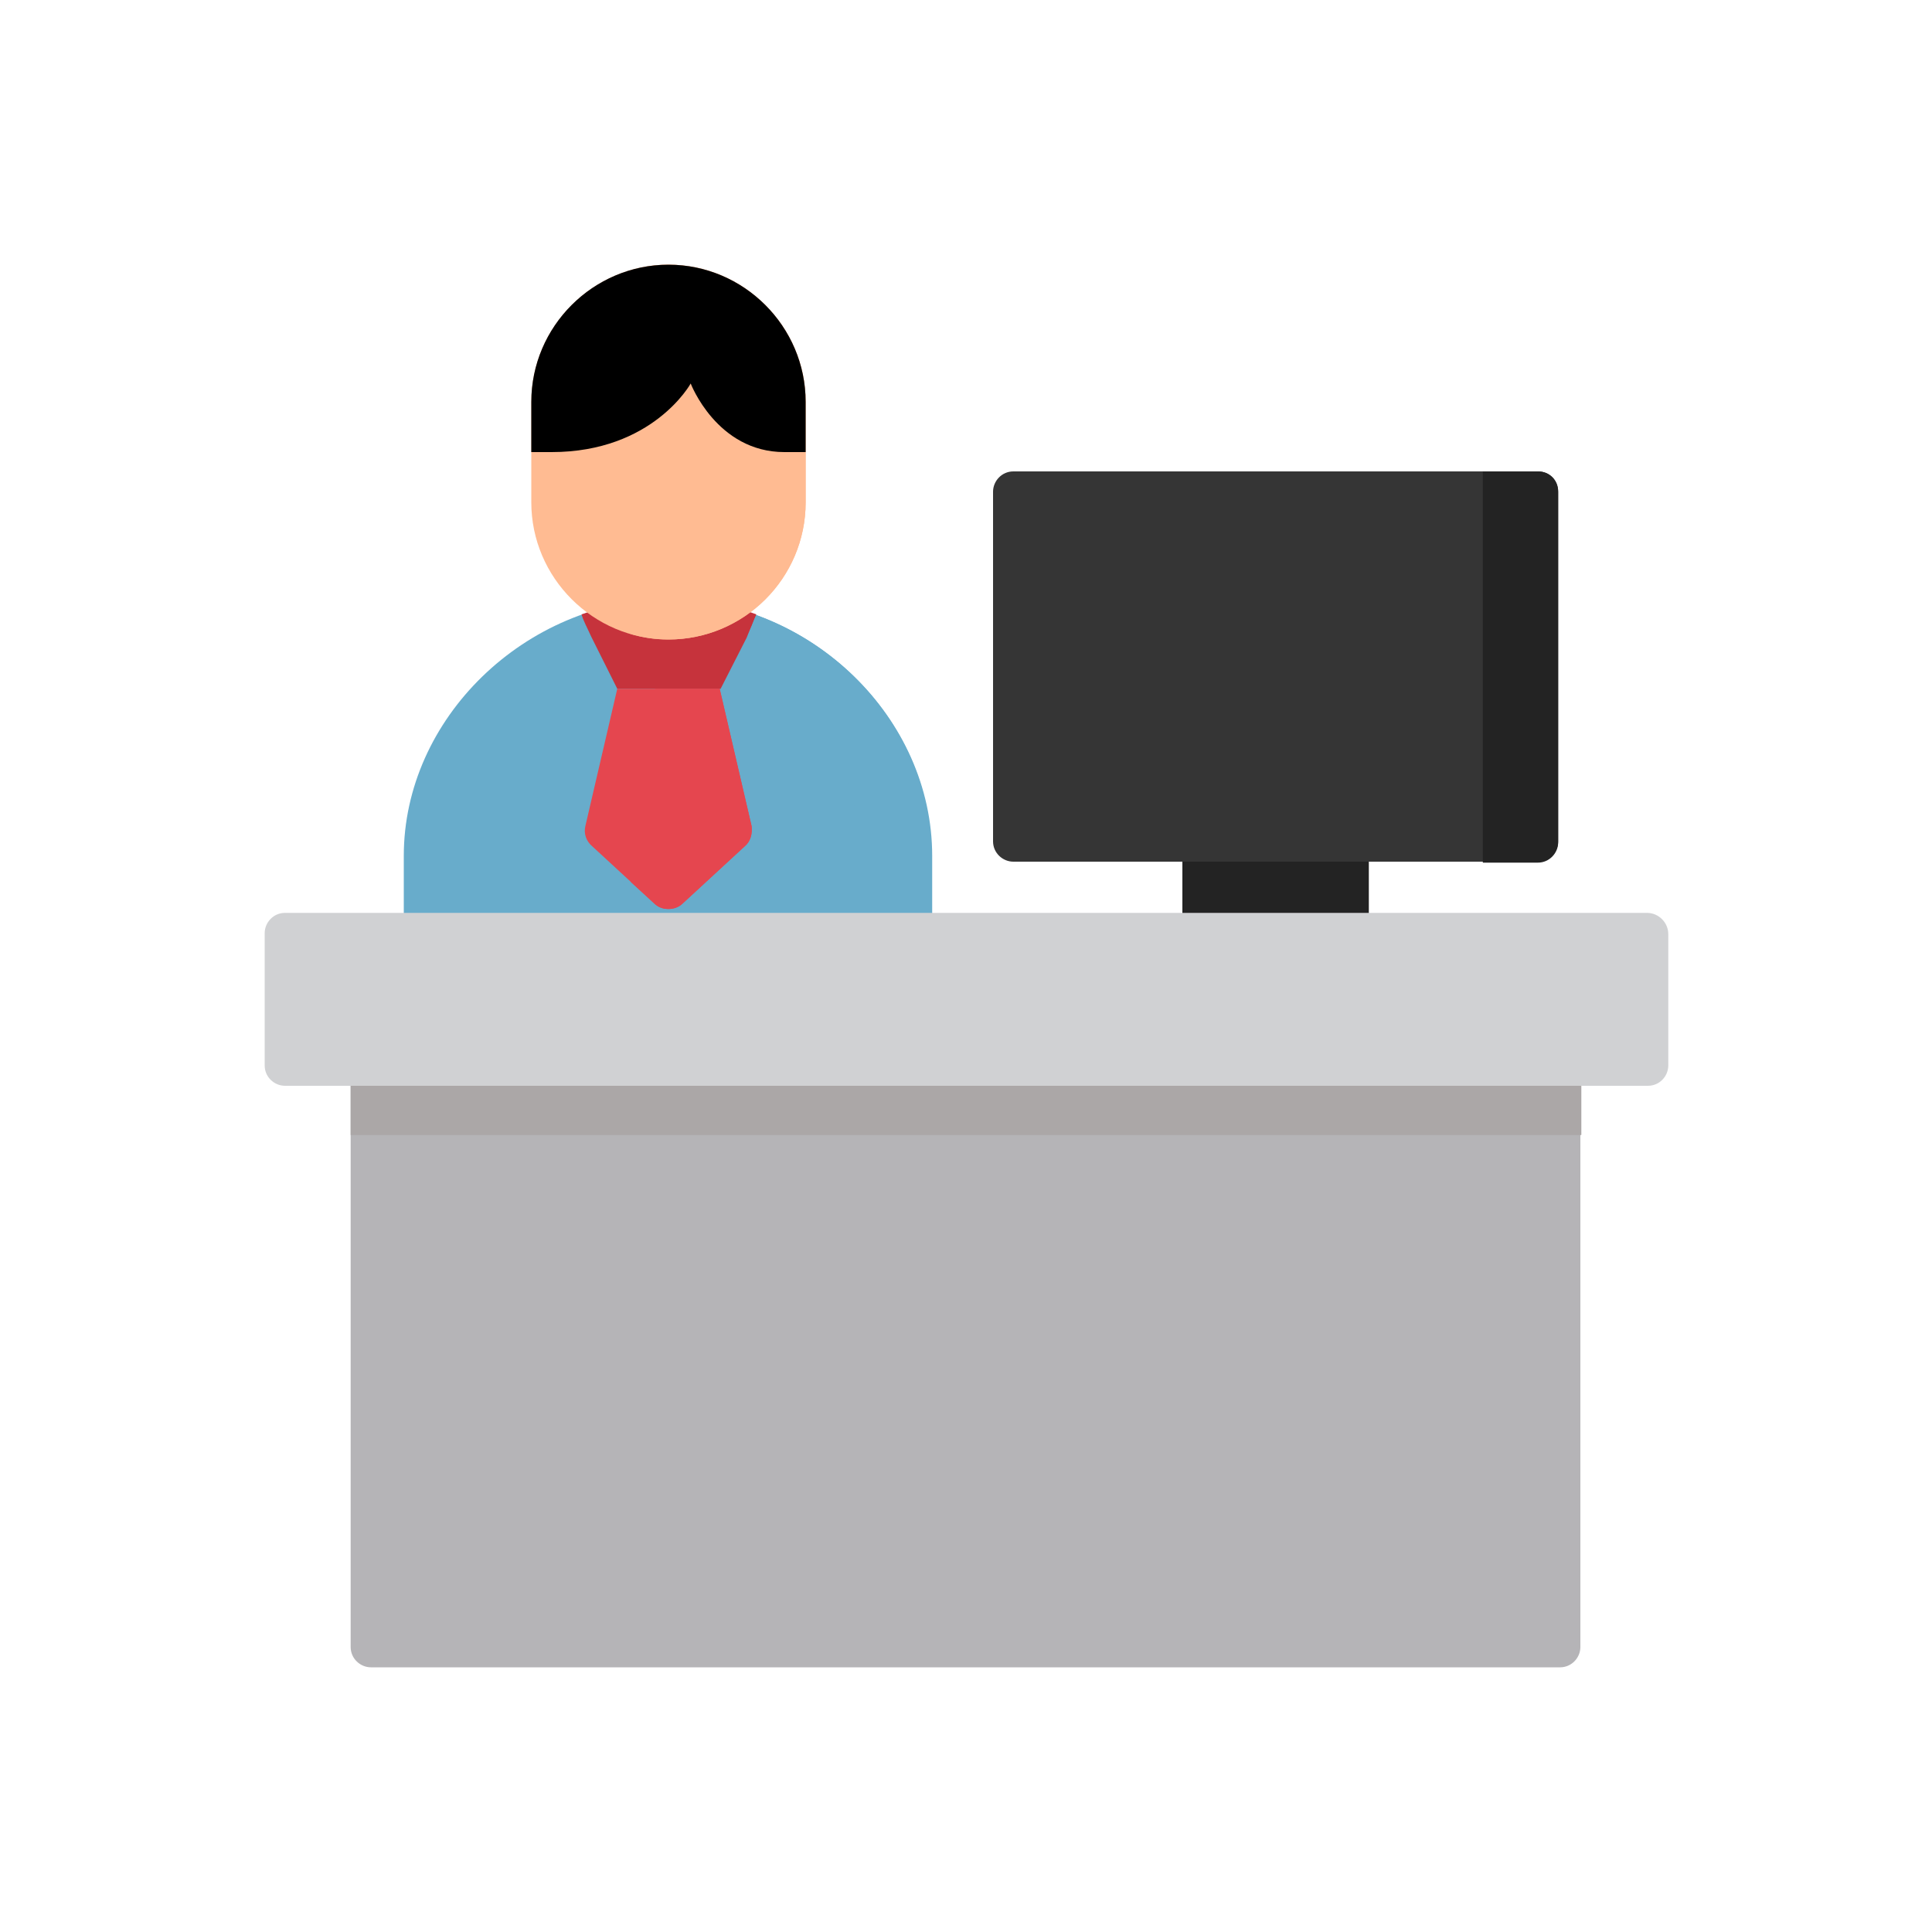 <?xml version="1.0" encoding="utf-8"?>
<!-- Generator: Adobe Illustrator 26.0.2, SVG Export Plug-In . SVG Version: 6.00 Build 0)  -->
<svg version="1.1" id="レイヤー_1" xmlns="http://www.w3.org/2000/svg" xmlns:xlink="http://www.w3.org/1999/xlink" x="0px"
	 y="0px" viewBox="0 0 200 200" style="enable-background:new 0 0 200 200;" xml:space="preserve">
<style type="text/css">
	.st0{fill:#B5B4B7;}
	.st1{fill:#ABA7A7;}
	.st2{fill:#68ACCB;}
	.st3{fill:#C6333C;}
	.st4{fill:#E5464F;}
	.st5{fill:#232323;}
	.st6{fill:#353535;}
	.st7{fill:#D0D1D3;}
	.st8{fill:#FFBB92;}
</style>
<g>
	<path class="st0" d="M161.6,108.3H38.4c-1.2,0-2.1,1-2.1,2.1v60.1c0,1.2,1,2.1,2.1,2.1h123.1c1.2,0,2.1-1,2.1-2.1v-60.1
		C163.7,109.2,162.7,108.3,161.6,108.3z"/>
	<path class="st1" d="M161.6,108.3H38.4c-1.2,0-2.1,1-2.1,2.1v7.1h127.4v-7.1C163.7,109.2,162.7,108.3,161.6,108.3z"/>
	<path class="st2" d="M69.2,62C69.2,62,69.2,62,69.2,62c-14.9,0.2-27.4,12.4-27.4,26.6v8.1c0,1.2,1,2.1,2.1,2.1h50.4
		c1.2,0,2.1-1,2.1-2.1v-8.1C96.5,74.3,84,62.2,69.2,62z"/>
	<path class="st2" d="M69.2,62C69.2,62,69.2,62,69.2,62c-1.3,0-2.6,0.1-3.8,0.3C78.5,64.3,89,75.6,89,88.6v8.1c0,1.2-1,2.1-2.1,2.1
		h7.5c1.2,0,2.1-1,2.1-2.1v-8.1C96.5,74.3,84,62.2,69.2,62z"/>
	<path class="st3" d="M63.9,71.3h10.6l2.7-5.3c0.5-0.9,0.8-1.7,1-2.3c-2.8-1-5.9-1.6-9-1.7c0,0,0,0-0.1,0c-3.1,0-6.1,0.6-8.9,1.6
		c0.2,0.7,0.6,1.4,1,2.3L63.9,71.3z"/>
	<path class="st3" d="M78.3,63.6c-1.9-0.7-3.8-1.2-5.8-1.4l-4.6,9.1h1.4h5.3l2.7-5.3C77.7,65,78,64.2,78.3,63.6z"/>
	<path class="st4" d="M74.5,71.3H63.9l-3.3,14.2c-0.2,0.8,0.1,1.6,0.7,2.1l6.4,5.9c0.4,0.4,0.9,0.6,1.5,0.6c0.5,0,1.1-0.2,1.5-0.6
		l6.4-5.9c0.6-0.5,0.8-1.3,0.7-2.1L74.5,71.3z"/>
	<path class="st4" d="M65.3,91.3l2.4,2.2c0.4,0.4,0.9,0.6,1.5,0.6s1.1-0.2,1.5-0.6l6.4-5.9c0.6-0.5,0.8-1.3,0.7-2.1l-3.3-14.2h-5.3
		h-1.4l3.4,14.6L65.3,91.3z"/>
	<path class="st5" d="M139.6,85h-15.1c-1.2,0-2.1,1-2.1,2.1v9.6c0,1.2,1,2.1,2.1,2.1h15.1c1.2,0,2.1-1,2.1-2.1v-9.6
		C141.7,85.9,140.8,85,139.6,85z"/>
	<path class="st6" d="M159.2,48.8h-54.3c-1.2,0-2.1,1-2.1,2.1v36.2c0,1.2,1,2.1,2.1,2.1h54.3c1.2,0,2.1-1,2.1-2.1V50.9
		C161.3,49.7,160.4,48.8,159.2,48.8z"/>
	<path class="st5" d="M159.2,48.8h-5.7v40.5h5.7c1.2,0,2.1-1,2.1-2.1V50.9C161.3,49.7,160.4,48.8,159.2,48.8z"/>
	<path class="st7" d="M170.5,94.5H29.5c-1.2,0-2.1,1-2.1,2.1v13.7c0,1.2,1,2.1,2.1,2.1h141.1c1.2,0,2.1-1,2.1-2.1V96.7
		C172.7,95.5,171.7,94.5,170.5,94.5z"/>
	<path class="st8" d="M69.2,27.4c-7.8,0-14.2,6.4-14.2,14.2V52c0,7.8,6.4,14.2,14.2,14.2S83.4,59.9,83.4,52V41.6
		C83.4,33.8,77,27.4,69.2,27.4z"/>
	<path class="st8" d="M69.2,27.4c-1.4,0-2.7,0.2-4,0.6c5.9,1.7,10.2,7.2,10.2,13.6V52c0,6.5-4.3,11.9-10.2,13.6
		c1.3,0.4,2.6,0.6,4,0.6c7.8,0,14.2-6.4,14.2-14.2V41.6C83.4,33.8,77,27.4,69.2,27.4z"/>
	<path d="M83.4,46.8v-5.2c0-7.8-6.4-14.2-14.2-14.2s-14.2,6.4-14.2,14.2v5.2h2.1c10.5,0,14.4-7.1,14.4-7.1s2.7,7.1,9.7,7.1
		L83.4,46.8z"/>
</g>
</svg>
